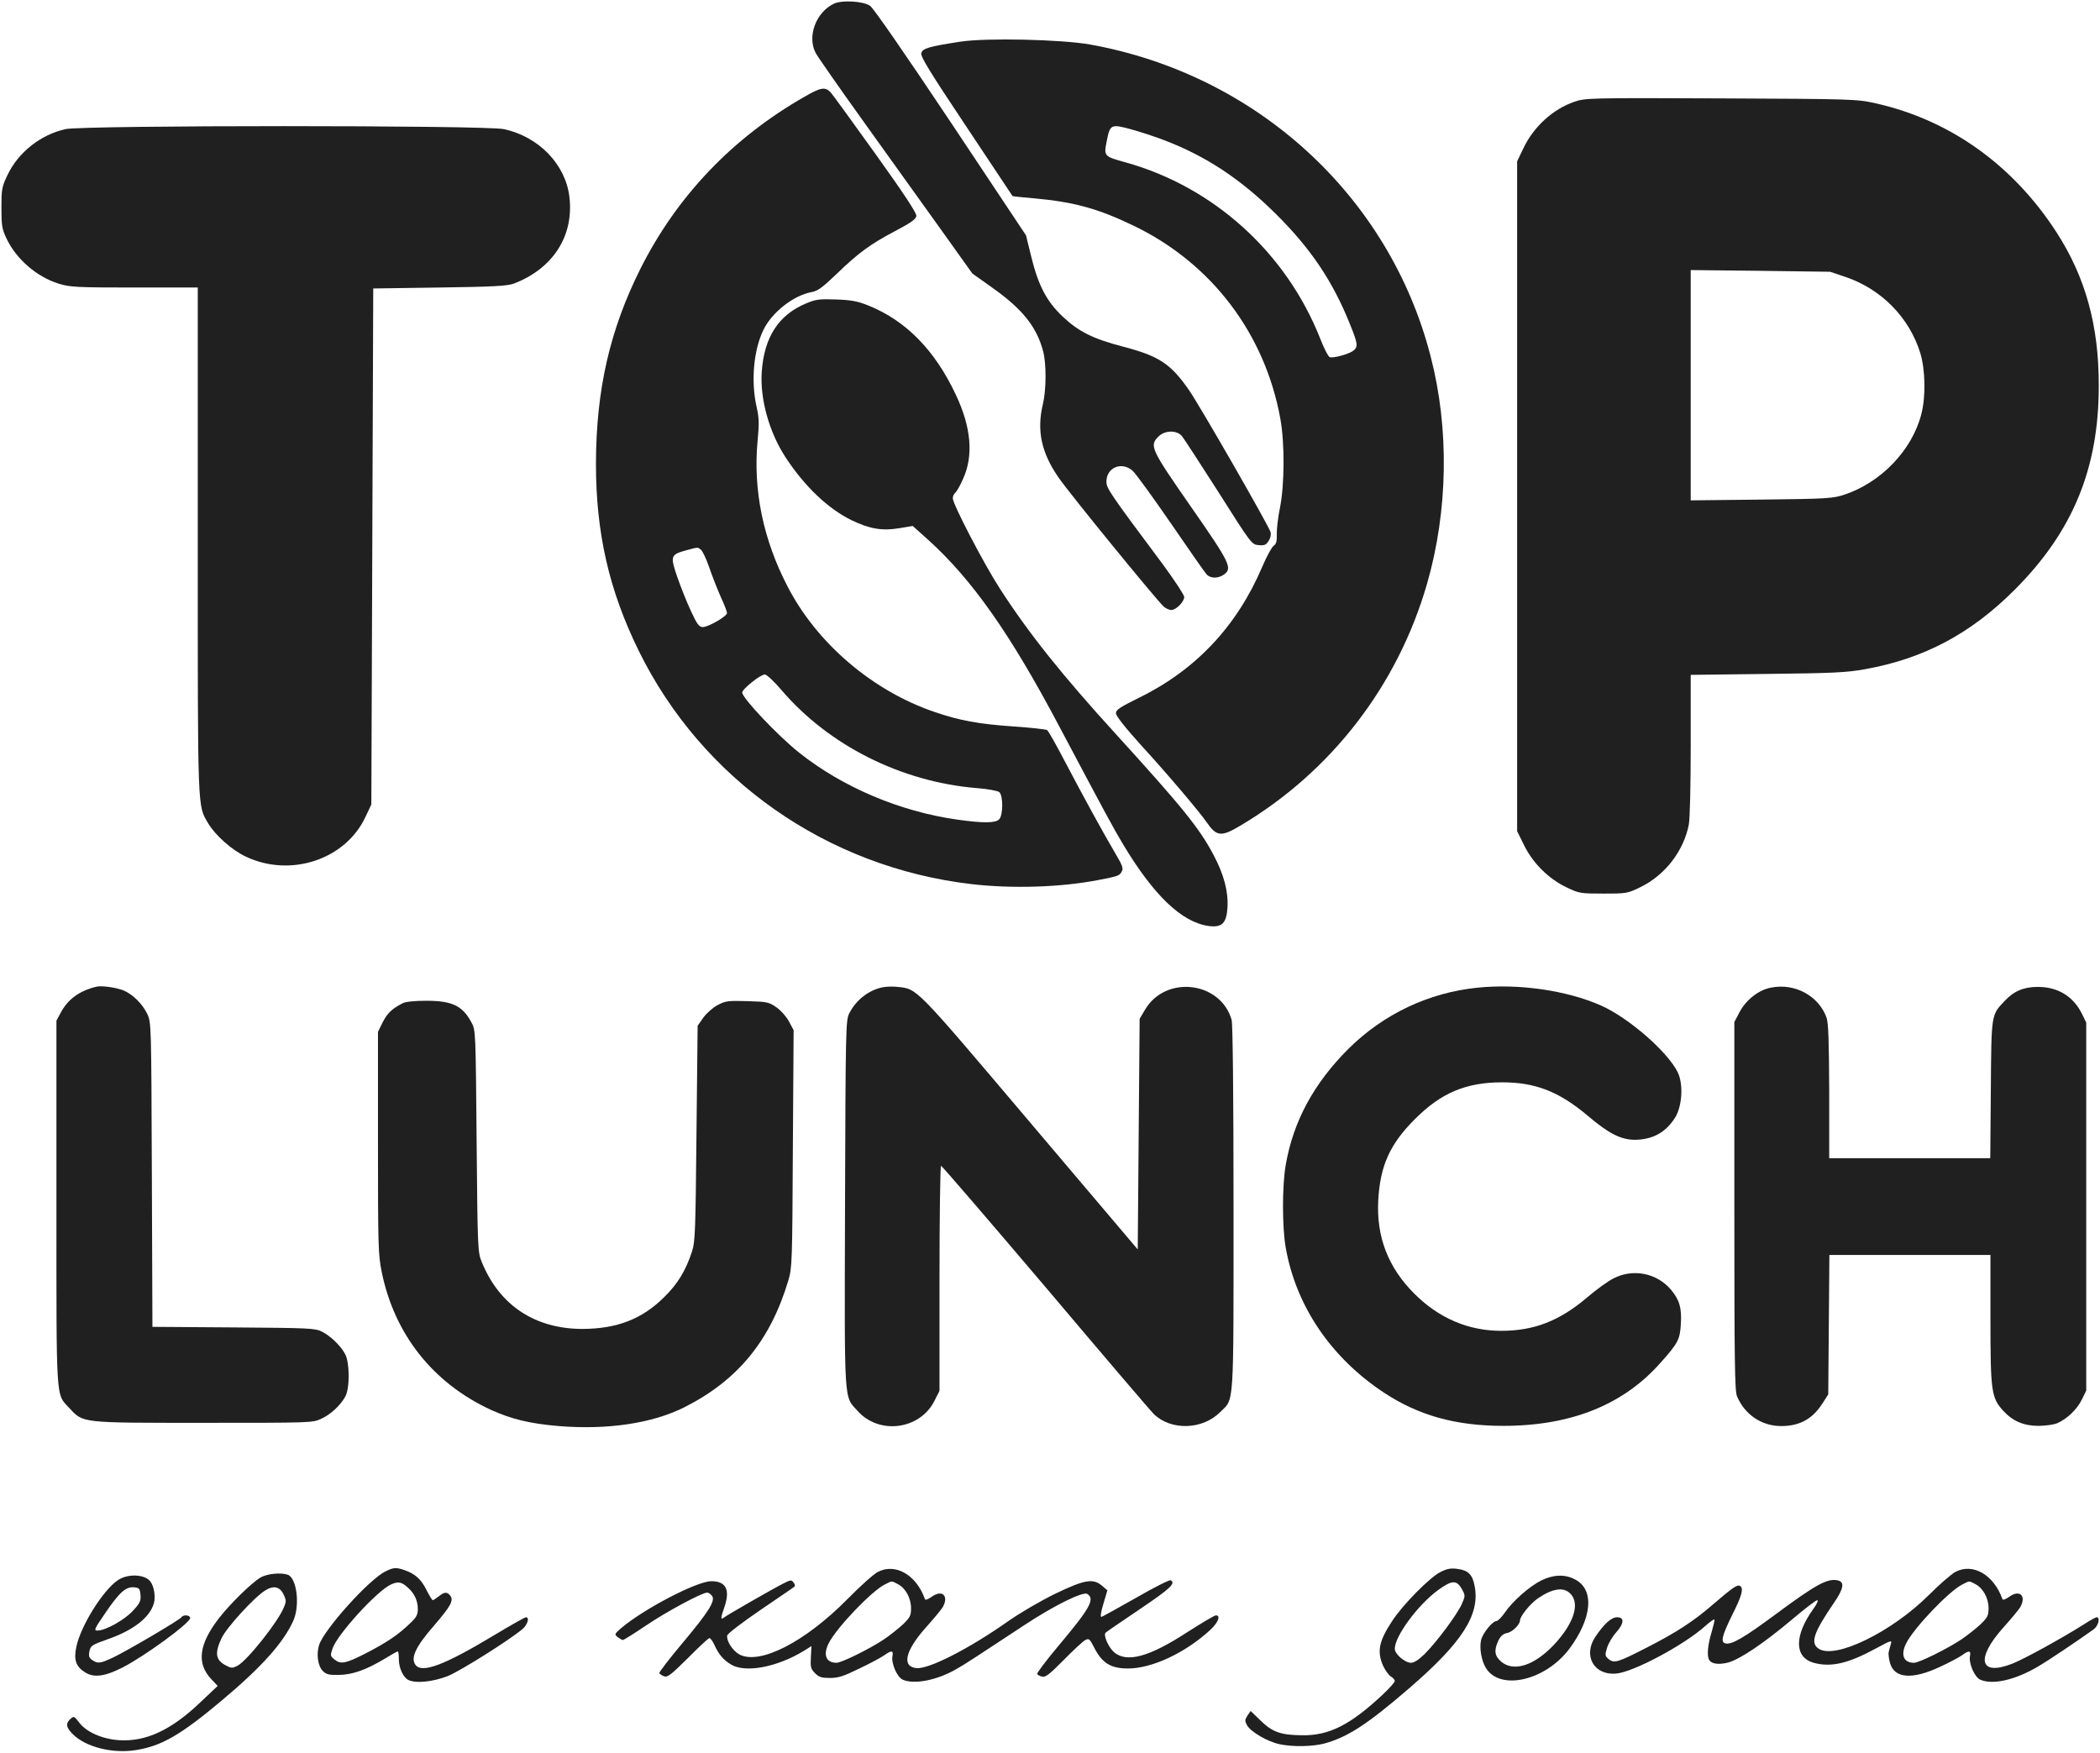 <?xml version="1.0" encoding="UTF-8"?> <svg xmlns="http://www.w3.org/2000/svg" width="1476" height="1232" viewBox="0 0 1476 1232" fill="none"><path d="M586.334 2.491C573.668 8.358 567.134 25.424 573.268 37.158C574.468 39.558 589.801 61.558 607.401 86.091C625.001 110.624 649.401 144.624 661.401 161.424L683.401 192.224L697.268 202.091C718.601 217.158 728.601 229.691 733.134 246.758C735.534 255.558 735.401 274.091 733.001 284.091C728.601 302.491 731.801 317.958 743.934 335.558C751.268 346.358 813.001 421.958 817.934 426.358C819.401 427.691 821.801 428.758 823.268 428.758C826.601 428.758 832.334 423.024 832.334 419.558C832.334 418.224 825.668 408.091 817.668 397.158C779.668 346.224 777.668 343.291 777.668 338.491C777.668 328.491 788.601 324.091 796.201 331.024C798.468 333.158 810.468 349.691 823.134 368.091C835.668 386.358 846.868 402.491 848.068 403.691C850.601 406.624 856.068 406.758 860.068 403.958C866.468 399.558 864.868 396.091 837.001 356.091C808.734 315.424 807.668 313.291 814.334 306.758C818.601 302.491 826.734 302.224 830.468 306.224C831.801 307.691 843.401 325.558 856.334 345.824C879.534 382.491 879.801 382.758 884.601 383.158C888.601 383.558 889.934 383.024 891.668 380.224C893.001 378.091 893.534 375.824 893.001 373.958C891.401 368.891 842.868 284.358 835.534 273.958C822.601 255.424 814.468 250.224 789.001 243.558C768.201 238.091 758.201 233.158 746.868 222.491C735.534 211.691 729.801 200.758 724.734 180.091L721.134 165.424L668.334 86.091C635.934 37.558 613.934 5.691 611.534 4.091C606.601 0.758 592.068 -0.042 586.334 2.491Z" fill="#1F201F"></path><path d="M675.001 29.291C652.601 32.758 648.467 33.958 647.534 37.424C647.001 39.824 653.401 50.358 679.134 88.891C696.867 115.558 711.534 137.558 711.667 137.824C711.801 137.958 718.734 138.758 727.001 139.424C754.867 141.958 771.934 146.624 797.001 158.758C851.667 185.158 889.134 234.624 899.934 294.491C903.001 311.558 902.867 340.358 899.667 356.758C898.201 363.691 897.267 372.224 897.401 375.691C897.534 380.491 897.001 382.358 895.134 383.691C893.801 384.624 890.201 391.291 887.134 398.491C869.401 440.091 840.467 470.891 800.734 490.358C787.267 497.024 784.334 498.891 784.334 501.291C784.334 503.158 790.601 511.158 801.801 523.558C820.601 544.091 843.001 570.491 848.201 578.091C855.001 587.958 858.334 588.358 871.534 580.491C935.534 542.624 982.334 481.958 1003 410.358C1017.8 359.024 1018.73 301.291 1005.53 250.491C976.601 137.824 883.267 52.358 766.201 31.291C746.201 27.691 693.134 26.491 675.001 29.291ZM817.801 98.358C847.667 109.691 872.201 125.958 897.134 150.758C921.534 175.024 936.867 197.958 948.867 227.958C954.334 241.424 954.601 243.558 951.401 246.358C948.467 248.758 937.134 251.958 934.601 251.024C933.534 250.624 930.467 244.624 927.801 237.691C903.801 177.291 852.867 131.291 791.001 114.091C775.934 109.958 775.801 109.691 777.801 99.558C780.201 87.291 780.734 87.024 795.001 90.891C801.667 92.758 811.934 96.091 817.801 98.358Z" fill="#1F201F"></path><path d="M565.534 67.957C515.001 96.757 475.934 137.69 450.334 188.49C428.601 231.824 419.001 273.824 418.867 325.957C418.867 374.624 428.067 415.024 449.001 457.557C493.534 548.09 581.267 609.557 682.734 621.424C711.267 624.757 745.401 623.69 771.667 618.624C786.201 615.824 786.867 615.557 788.467 612.49C789.667 610.357 788.867 608.224 784.201 600.357C774.734 584.224 761.401 559.824 749.134 536.49C742.734 524.224 736.867 513.69 735.934 513.157C735.001 512.624 724.467 511.424 712.334 510.624C687.667 508.89 674.601 506.49 657.001 500.49C613.401 485.69 574.067 452.224 553.401 411.957C536.334 379.024 529.267 344.357 532.467 309.957C533.667 297.824 533.534 293.69 531.801 286.09C527.667 267.957 529.667 245.824 536.734 231.557C542.867 219.29 557.667 207.69 570.467 205.29C574.601 204.624 578.067 202.09 587.667 192.89C603.534 177.557 611.401 171.824 629.001 162.49C639.934 156.757 643.801 154.09 644.067 151.824C644.334 149.824 635.667 136.624 615.534 108.49C599.667 86.357 585.401 66.757 583.934 65.024C580.067 60.89 577.001 61.29 565.534 67.957ZM492.601 386.357C493.801 387.29 496.467 392.89 498.467 398.757C500.467 404.624 504.067 413.824 506.467 419.29C509.001 424.624 511.001 429.957 511.001 430.89C511.001 433.157 497.934 440.757 493.934 440.757C491.401 440.757 489.934 438.89 485.534 429.29C482.601 423.024 478.334 412.224 475.934 405.29C471.001 390.757 471.267 389.824 482.467 386.757C490.867 384.49 490.201 384.49 492.601 386.357ZM549.134 484.89C582.467 523.957 633.401 549.557 686.601 553.957C694.067 554.49 701.134 555.824 702.334 556.757C705.134 559.024 705.134 573.157 702.201 575.957C699.534 578.624 690.867 578.624 672.734 576.09C632.334 570.357 592.201 553.29 561.667 529.024C546.467 516.89 521.667 490.624 521.667 486.757C521.667 484.357 534.467 474.09 537.534 474.09C538.867 474.09 544.067 478.89 549.134 484.89Z" fill="#1F201F"></path><path d="M1106.47 71.558C1091.4 76.758 1077.8 89.158 1070.6 104.492L1066.33 113.425V348.892V584.225L1071.27 594.225C1077.53 606.892 1088.6 617.825 1101.27 623.825C1109.93 627.958 1111 628.092 1127 628.092C1143.4 628.092 1143.93 627.958 1153 623.558C1170.47 615.025 1183.4 598.092 1187 579.558C1187.8 575.558 1188.33 551.158 1188.33 523.425V474.358L1242.07 473.692C1288.6 473.158 1297.67 472.758 1311 470.358C1352.33 462.892 1385.27 445.425 1416.33 414.225C1456.87 373.558 1475.13 329.292 1475.13 271.425C1475.27 228.892 1465.8 194.892 1445.53 163.425C1414.87 115.958 1370.6 84.359 1318.33 72.625C1305.27 69.692 1303.13 69.558 1209.67 69.158C1116.33 68.758 1114.2 68.892 1106.47 71.558ZM1297 194.625C1322.33 203.158 1341.93 223.158 1349.67 248.092C1353.27 259.958 1353.67 279.025 1350.33 291.425C1343.8 316.492 1322.07 339.158 1296.33 347.692C1288.2 350.358 1284.6 350.625 1238.07 351.158L1188.33 351.692V270.758V189.825L1237.4 190.358L1286.33 191.025L1297 194.625Z" fill="#1F201F"></path><path d="M46.067 90.758C28.6 94.624 12.867 107.024 5.267 123.024C1.267 131.424 1 133.024 1 146.091C1 158.491 1.4 161.024 4.6 167.691C11.4 182.091 25.8 194.624 41.4 199.424C49.133 201.824 53.933 202.091 94.467 202.091H139V379.824C139 573.158 138.733 565.691 146.333 578.758C151.4 587.158 163.133 597.691 173 602.224C204.333 616.891 242.6 604.224 256.733 574.491L261 565.424L261.667 384.091L262.333 202.758L309 202.091C347.267 201.558 356.6 201.024 361.267 199.291C388.733 188.758 403.533 165.691 400.2 138.358C397.533 115.558 378.6 95.958 354.067 90.758C341 87.958 58.733 87.958 46.067 90.758Z" fill="#1F201F"></path><path d="M566.466 213.291C547.133 221.425 537.133 237.025 535.4 261.291C534.066 280.358 540.6 303.825 552.2 321.558C565.4 341.691 581.8 357.425 598.333 365.558C611 371.691 619.8 373.291 631.933 371.291L641.533 369.691L652.2 379.291C683.133 407.158 710.066 445.425 744.466 510.491C777 571.825 782.6 582.225 789.266 593.291C810.866 629.425 830.733 648.358 849.666 650.891C858.866 652.091 862.066 648.891 862.733 637.958C863.4 626.758 860.333 614.891 853 601.025C842.866 581.825 830.733 567.025 783.8 515.425C746.6 474.625 723.133 445.291 702.733 413.691C691.533 396.358 669.666 354.358 669.666 350.225C669.666 348.891 670.466 347.025 671.533 346.225C672.466 345.425 675 341.025 677 336.358C684.333 320.091 682.6 300.225 671.8 277.425C657 245.958 636.6 225.291 610.333 214.758C602.866 211.691 598.333 210.891 587.666 210.491C575.8 210.091 573.533 210.358 566.466 213.291Z" fill="#1F201F"></path><path d="M67.668 693.558C55.668 696.491 47.668 702.358 42.601 711.958L39.668 717.425V845.425C39.668 987.291 39.134 979.291 48.601 989.558C58.601 1000.36 56.068 1000.09 143.001 1000.09C217.934 1000.09 219.801 1000.09 225.668 997.291C232.468 994.225 239.268 987.825 242.734 981.558C245.934 975.691 245.801 957.691 242.601 951.825C239.401 945.825 232.334 939.025 226.201 935.958C221.401 933.558 217.268 933.425 164.068 933.025L107.134 932.625L106.734 825.691C106.334 719.825 106.334 718.758 103.534 712.758C100.201 705.691 93.401 699.025 87.001 696.225C81.668 694.091 71.534 692.625 67.668 693.558Z" fill="#1F201F"></path><path d="M620.334 693.957C610.467 695.957 601.534 703.024 596.867 712.357C594.467 717.157 594.334 722.891 593.934 846.091C593.534 989.691 593.001 980.891 602.867 991.824C618.067 1008.76 646.734 1004.89 656.867 984.491L660.334 977.557V898.491C660.334 855.024 660.867 819.424 661.401 819.424C662.067 819.424 695.134 857.957 735.134 905.024C775.001 952.224 809.134 992.224 811.001 993.957C823.134 1005.69 845.134 1005.02 857.534 992.624C867.534 982.624 867 992.491 867 849.424C867 769.957 866.467 719.691 865.667 716.891C857.934 689.691 819.134 685.157 804.734 709.824L801.001 716.091L800.334 797.157L799.667 878.224L724.067 789.024C642.867 693.157 644.867 695.157 631.001 693.691C627.667 693.291 622.867 693.424 620.334 693.957Z" fill="#1F201F"></path><path d="M1038.47 694.225C1004.2 697.691 972.334 712.758 947.668 737.291C923.401 761.558 909.001 788.091 903.668 818.891C901.134 833.558 901.134 862.491 903.668 876.891C910.868 917.958 935.401 954.225 972.734 978.891C997.001 994.891 1023.13 1002.22 1056.6 1002.22C1104.2 1002.22 1141.13 987.425 1167.27 957.691C1179.53 943.958 1180.73 941.558 1181.4 930.625C1182.07 919.158 1180.47 913.691 1174.33 906.358C1164.33 894.758 1147.8 891.558 1134.2 898.491C1130.33 900.358 1121.93 906.491 1115.53 911.958C1096.07 928.491 1078.2 935.425 1055.13 935.425C1032.2 935.425 1011.4 926.625 994.201 909.425C975.668 891.025 967.268 869.291 968.734 843.425C970.068 819.291 977.001 804.091 994.334 786.758C1012.73 768.225 1030.33 760.758 1055.8 760.758C1079.13 760.758 1095.67 767.158 1115.93 784.225C1131 797.025 1139.4 801.158 1149.4 801.158C1161.8 800.891 1170.73 795.958 1177.27 785.691C1182.33 777.691 1183.27 762.225 1179.27 753.825C1172.2 739.291 1144.73 715.425 1125.27 706.758C1101 696.091 1067.67 691.291 1038.47 694.225Z" fill="#1F201F"></path><path d="M1244.6 694.224C1236.07 695.824 1227.13 702.891 1222.73 711.291L1219 718.357V847.557C1219 957.424 1219.27 977.557 1220.87 981.424C1226.33 994.357 1238.2 1002.36 1251.93 1002.36C1264.87 1002.36 1273.8 997.424 1280.73 986.757L1285 980.091L1285.4 931.157L1285.8 882.091H1342.33H1399V927.157C1399 977.957 1399.67 982.357 1407.8 991.424C1414.6 998.891 1422.33 1002.22 1432.73 1002.22C1437.53 1002.22 1443.4 1001.42 1445.93 1000.36C1452.73 997.424 1459.8 990.757 1463.27 983.691L1466.33 977.424V848.091V718.757L1463.27 712.491C1457.13 700.224 1446.33 693.691 1432.33 693.691C1422.33 693.691 1415.4 696.624 1408.87 703.691C1399.53 713.557 1399.67 712.357 1399.27 765.691L1398.87 814.091H1342.2H1285.67V767.024C1285.53 732.357 1285.13 718.891 1283.8 715.291C1278.33 699.957 1261.4 690.757 1244.6 694.224Z" fill="#1F201F"></path><path d="M282.999 705.159C275.133 709.292 272.333 712.092 268.999 718.492L265.666 725.292V803.159C265.666 876.092 265.799 881.825 268.333 894.225C277.266 937.959 304.333 972.092 344.866 990.892C359.266 997.425 372.199 1000.63 392.599 1002.36C426.999 1005.16 458.199 1000.49 480.733 989.292C518.466 970.359 541.399 942.359 554.066 900.092C556.733 891.159 556.866 887.292 557.266 807.425L557.799 724.092L554.599 718.092C552.866 714.759 548.866 710.225 545.799 708.092C540.466 704.359 539.266 704.092 525.266 703.692C511.666 703.292 509.799 703.559 504.333 706.492C500.999 708.225 496.599 712.225 494.333 715.292L490.333 721.025L489.533 796.492C488.866 864.492 488.599 872.892 486.466 879.425C481.933 893.292 476.333 902.492 466.466 912.092C450.999 927.292 433.533 933.959 409.533 934.092C376.066 934.092 350.999 917.559 338.599 887.025C335.799 880.225 335.666 878.092 334.999 802.092C334.333 725.425 334.333 723.959 331.399 718.759C325.133 706.892 317.799 703.425 299.399 703.425C291.266 703.425 285.133 704.092 282.999 705.159Z" fill="#1F201F"></path><path d="M271.001 1104.49C259.534 1109.96 228.068 1145.02 224.334 1156.09C222.201 1162.62 223.401 1171.16 227.001 1174.62C229.268 1176.89 231.268 1177.42 238.068 1177.29C247.668 1177.16 257.134 1173.82 270.068 1166.09C274.868 1163.16 279.134 1160.76 279.534 1160.76C280.068 1160.76 280.334 1163.16 280.334 1166.09C280.334 1172.36 283.268 1178.76 286.868 1180.76C292.068 1183.42 304.068 1182.22 314.734 1178.09C323.801 1174.36 357.534 1153.16 367.268 1145.02C370.868 1141.96 372.334 1136.76 369.668 1136.76C368.868 1136.76 359.268 1142.22 348.334 1148.76C312.334 1170.49 296.468 1176.49 291.934 1170.09C288.468 1165.16 292.334 1157.16 305.268 1142.36C316.868 1128.89 319.134 1124.76 316.334 1121.42C314.201 1118.76 312.334 1118.89 308.334 1122.09C306.468 1123.56 304.601 1124.76 304.201 1124.76C303.668 1124.76 301.801 1121.56 299.801 1117.69C296.201 1110.22 291.801 1106.22 284.468 1103.69C278.468 1101.56 276.601 1101.69 271.001 1104.49ZM286.734 1115.96C291.268 1119.96 293.668 1125.16 293.668 1130.89C293.668 1135.02 292.734 1136.89 287.801 1141.42C279.801 1149.16 271.401 1154.76 256.601 1162.36C242.734 1169.42 239.401 1169.96 235.001 1166.36C232.201 1164.09 232.068 1163.56 233.668 1158.89C236.868 1148.89 265.534 1117.56 275.134 1113.56C280.068 1111.42 282.334 1111.96 286.734 1115.96Z" fill="#1F201F"></path><path d="M616.999 1104.89C614.066 1106.36 604.466 1115.02 595.666 1123.96C565.799 1154.22 533.933 1170.49 519.666 1162.89C514.866 1160.22 510.466 1153.29 511.133 1149.56C511.399 1148.22 521.533 1140.49 534.599 1131.56C547.133 1123.02 557.933 1115.69 558.466 1115.16C558.999 1114.62 558.599 1113.29 557.666 1112.22C556.333 1110.36 555.399 1110.49 550.599 1113.02C543.399 1116.62 510.866 1135.29 508.733 1137.02C506.466 1138.89 506.466 1137.16 508.999 1130.09C513.399 1117.56 510.466 1111.42 499.933 1111.42C489.666 1111.42 451.799 1131.29 436.333 1144.62C431.799 1148.62 431.799 1148.76 434.199 1150.76C435.666 1151.82 437.266 1152.76 437.799 1152.76C438.333 1152.76 445.666 1148.22 453.933 1142.62C468.066 1133.02 493.399 1119.42 496.999 1119.42C497.933 1119.42 499.399 1120.36 500.333 1121.56C503.133 1124.89 498.466 1132.49 479.799 1154.76C470.599 1165.69 463.266 1175.29 463.399 1175.96C463.666 1176.62 465.133 1177.69 466.733 1178.22C469.133 1179.16 471.533 1177.29 483.533 1165.42C491.133 1157.69 497.933 1151.42 498.599 1151.42C499.399 1151.42 500.999 1153.69 502.199 1156.36C505.266 1163.02 508.333 1166.62 513.799 1169.96C523.799 1176.09 546.333 1171.82 564.999 1160.36L570.333 1157.02L569.933 1164.76C569.533 1171.69 569.799 1173.02 572.866 1176.09C575.666 1178.89 577.533 1179.42 583.399 1179.42C589.266 1179.42 592.999 1178.22 604.333 1172.62C611.933 1169.02 619.799 1164.76 621.799 1163.29C626.599 1159.82 628.066 1160.09 627.266 1164.09C626.333 1169.16 630.466 1178.76 634.466 1180.62C642.466 1184.22 658.733 1181.02 672.199 1173.16C678.199 1169.82 686.066 1164.62 720.066 1142.22C740.866 1128.49 761.133 1118.49 764.199 1120.36C769.799 1123.96 766.333 1130.22 743.133 1157.82C734.999 1167.56 728.599 1176.09 728.999 1176.62C729.266 1177.29 730.866 1178.09 732.466 1178.49C734.733 1179.16 737.799 1176.76 747.533 1166.89C754.199 1160.09 760.999 1153.82 762.599 1152.89C765.399 1151.42 765.799 1151.82 768.866 1157.69C774.466 1168.89 780.599 1172.76 792.733 1172.76C809.799 1172.76 833.266 1161.69 850.599 1145.69C856.199 1140.49 858.199 1135.42 854.599 1135.42C853.533 1135.42 844.466 1140.89 834.199 1147.42C807.799 1164.62 792.066 1168.89 783.133 1161.42C778.999 1157.82 775.266 1149.16 777.133 1147.56C777.799 1146.89 788.733 1139.42 801.399 1130.89C822.866 1116.36 826.466 1112.89 822.866 1110.76C822.199 1110.22 811.266 1115.69 798.599 1123.02C785.933 1130.22 774.999 1136.22 774.199 1136.49C773.266 1136.76 773.666 1133.29 775.533 1127.29L778.333 1117.82L774.599 1114.62C768.333 1109.29 762.466 1110.22 741.933 1120.09C731.799 1125.02 717.399 1133.42 709.133 1139.16C681.399 1158.76 652.733 1173.42 644.066 1172.49C633.533 1171.42 636.333 1160.09 650.866 1143.82C656.466 1137.56 661.666 1131.29 662.599 1129.69C667.133 1121.69 662.199 1117.02 654.866 1122.36C652.199 1124.22 650.466 1124.89 650.066 1123.96C644.066 1106.89 629.266 1098.49 616.999 1104.89ZM630.999 1113.42C636.466 1116.22 640.333 1123.29 640.333 1130.36C640.333 1135.56 639.666 1136.89 634.733 1141.69C631.533 1144.62 625.399 1149.56 620.999 1152.49C611.399 1158.89 591.533 1168.76 587.933 1168.76C580.599 1168.76 578.333 1163.16 582.466 1155.02C588.066 1143.96 612.733 1118.22 621.933 1113.69C627.266 1111.02 626.333 1111.02 630.999 1113.42Z" fill="#1F201F"></path><path d="M1012.33 1105.02C1004.87 1108.76 985.934 1127.96 978.467 1139.42C969.134 1153.56 967.667 1160.89 972.201 1171.02C973.667 1174.09 976.067 1177.42 977.534 1178.36C979.134 1179.29 980.334 1180.76 980.334 1181.56C980.334 1182.49 976.467 1186.76 971.667 1191.29C949.001 1212.49 933.934 1220.09 915.001 1219.69C900.201 1219.56 894.201 1217.42 886.067 1209.42L879.001 1202.62L876.734 1205.96C874.867 1208.89 874.867 1209.69 876.467 1212.62C879.001 1217.29 891.001 1224.22 899.267 1225.96C908.334 1227.96 922.334 1227.69 930.601 1225.56C946.867 1221.16 960.867 1212.22 990.334 1186.76C1027.8 1154.49 1040.33 1134.89 1036.47 1114.89C1035 1106.76 1031.93 1103.69 1024.33 1102.76C1019.67 1102.09 1017 1102.62 1012.33 1105.02ZM1027.67 1117.29C1029.93 1121.42 1029.93 1121.82 1027.4 1127.56C1024.07 1134.89 1010.07 1153.82 1001.53 1162.36C997.401 1166.49 993.934 1168.76 991.801 1168.76C987.401 1168.76 980.334 1162.62 980.334 1158.89C980.334 1150.09 996.601 1127.96 1010.73 1117.69C1020.6 1110.49 1023.93 1110.36 1027.67 1117.29Z" fill="#1F201F"></path><path d="M1374.33 1104.89C1371.4 1106.49 1363 1113.82 1355.67 1121.16C1329.53 1147.16 1289.93 1166.49 1278.33 1158.89C1272.2 1154.89 1274.6 1147.69 1289 1126.62C1295.8 1116.76 1296.6 1112.09 1291.93 1110.89C1284.6 1109.16 1276.87 1113.29 1247.53 1135.02C1225.93 1151.02 1217.27 1156.09 1212.87 1155.16C1209.13 1154.36 1210.2 1149.96 1217.67 1134.76C1224.33 1121.56 1225.67 1116.36 1223 1114.76C1221.13 1113.56 1217.67 1115.96 1204.2 1127.56C1190.07 1139.82 1177.8 1147.69 1157.4 1158.09C1137.13 1168.49 1134.6 1169.29 1130.73 1166.22C1128.07 1163.96 1127.93 1163.42 1129.53 1158.22C1130.47 1155.16 1133.27 1150.36 1135.8 1147.56C1141.53 1141.16 1141.93 1136.76 1136.6 1136.76C1132.47 1136.76 1127.27 1141.56 1121.13 1150.76C1112.6 1163.82 1120.33 1177.56 1135.67 1176.36C1147.67 1175.56 1184.07 1156.09 1198.87 1142.62C1201.93 1139.96 1204.6 1137.96 1205 1138.36C1205.27 1138.62 1204.33 1142.62 1203 1147.29C1200.33 1155.82 1199.53 1164.22 1201.4 1166.89C1203.13 1169.56 1207.93 1170.22 1214.47 1168.62C1222.6 1166.49 1239.4 1155.29 1259.67 1138.22C1268.47 1130.76 1276.33 1124.76 1277.27 1124.76C1278.2 1124.76 1277 1127.56 1274.33 1131.16C1261 1149.82 1261.13 1164.89 1274.73 1168.76C1287 1172.09 1299 1169.29 1318.6 1158.62C1329.27 1152.89 1329.93 1152.62 1329 1155.56C1328.47 1157.29 1327.8 1159.82 1327.53 1161.02C1327.13 1162.22 1327.53 1165.69 1328.33 1168.62C1331.27 1179.82 1343.93 1180.89 1363.93 1171.42C1370.07 1168.62 1376.73 1165.02 1378.87 1163.56C1383.93 1159.82 1385.4 1160.09 1384.6 1164.09C1383.67 1169.16 1387.8 1178.76 1391.8 1180.62C1400.47 1184.49 1416.47 1180.89 1432.6 1171.29C1440.33 1166.76 1460.87 1152.89 1471.67 1145.16C1474.87 1142.76 1476.33 1136.76 1473.67 1136.76C1473 1136.76 1469.27 1138.76 1465.4 1141.29C1450.33 1150.89 1423.27 1165.82 1414.6 1169.29C1391.4 1178.49 1388.2 1166.09 1408.2 1143.82C1413.8 1137.56 1419 1131.29 1419.93 1129.69C1424.47 1121.69 1419.53 1117.02 1412.2 1122.36C1409.53 1124.22 1407.8 1124.89 1407.4 1123.96C1401.4 1106.89 1386.6 1098.36 1374.33 1104.89ZM1388.33 1113.42C1393.8 1116.22 1397.67 1123.29 1397.67 1130.36C1397.67 1135.56 1397 1136.89 1392.07 1141.69C1388.87 1144.62 1382.73 1149.56 1378.33 1152.49C1368.73 1158.89 1348.87 1168.76 1345.27 1168.76C1337.93 1168.76 1335.67 1163.16 1339.8 1155.02C1345.4 1143.96 1370.07 1118.22 1379.27 1113.69C1384.6 1111.02 1383.67 1111.02 1388.33 1113.42Z" fill="#1F201F"></path><path d="M183 1108.89C176.867 1112.49 161.667 1127.42 154.2 1137.02C139.667 1155.69 137.933 1169.29 148.733 1180.49L153 1185.02L140.867 1196.49C120.333 1216.09 102.6 1224.36 83.666 1223.16C71.8 1222.36 60.6 1217.42 55.533 1210.62C52.2 1206.22 51.8 1206.09 49.533 1208.22C45.933 1211.42 46.467 1214.36 51.4 1219.16C60.6 1228.09 79.266 1232.76 95.666 1230.09C113.533 1227.29 127.267 1219.29 155.667 1195.42C184.2 1171.56 199.667 1154.09 206.333 1138.76C210.867 1128.09 208.6 1109.29 202.333 1106.89C197.533 1105.16 187.667 1106.09 183 1108.89ZM199.267 1120.62C201.267 1124.76 201.267 1125.69 199.533 1129.82C195.267 1140.22 173.667 1167.29 166.867 1170.89C163.4 1172.62 162.6 1172.62 159 1170.76C151.533 1166.89 150.733 1162.22 155.667 1151.56C159.133 1144.09 178.6 1122.76 186.333 1117.96C192.2 1114.22 196.6 1115.16 199.267 1120.62Z" fill="#1F201F"></path><path d="M82.734 1110.76C72.334 1117.82 56.6 1143.02 53.667 1157.56C51.667 1166.76 53.4 1171.56 59.934 1175.56C66.067 1179.42 73.8 1178.36 86.334 1171.96C101.667 1164.09 133.667 1140.76 133.667 1137.29C133.667 1135.16 128.867 1134.76 127.667 1136.62C126.6 1138.49 89.534 1160.22 79.8 1164.89C70.467 1169.29 68.734 1169.56 64.734 1166.76C62.6 1165.29 62.2 1163.96 62.867 1160.62C63.667 1156.76 64.6 1156.09 75.667 1152.22C93.934 1145.82 105.4 1136.89 108.2 1126.76C109.4 1122.36 108.334 1115.42 105.934 1111.96C102.334 1106.49 89.934 1105.82 82.734 1110.76ZM98.734 1121.02C99.134 1125.29 98.334 1126.89 93.4 1132.22C87.534 1138.62 74.2 1146.09 68.6 1146.09C65.8 1146.09 66.2 1145.16 73.8 1134.09C83.8 1119.29 88.467 1115.16 94.2 1115.69C97.934 1116.09 98.334 1116.62 98.734 1121.02Z" fill="#1F201F"></path><path d="M1083.27 1110.89C1075 1115.02 1063.13 1125.42 1057.53 1133.69C1055.4 1136.76 1052.73 1139.42 1051.8 1139.42C1049 1139.42 1042.07 1148.09 1041 1152.76C1039.67 1158.49 1041.27 1167.29 1044.33 1172.36C1054.2 1188.62 1085.93 1181.42 1102.87 1159.16C1119.13 1137.42 1120.87 1117.16 1106.87 1110.09C1099.8 1106.36 1091.67 1106.76 1083.27 1110.89ZM1103.67 1120.09C1110.73 1127.02 1106.2 1141.02 1092.47 1155.82C1078.47 1170.76 1063.93 1175.42 1055.13 1167.96C1050.47 1163.96 1049.93 1160.09 1053.13 1153.16C1054.73 1149.96 1056.47 1148.36 1059.27 1147.82C1063 1147.16 1068.33 1141.82 1068.33 1139.02C1068.33 1136.09 1075.67 1127.02 1081 1123.42C1091.13 1116.49 1099 1115.29 1103.67 1120.09Z" fill="#1F201F"></path></svg> 